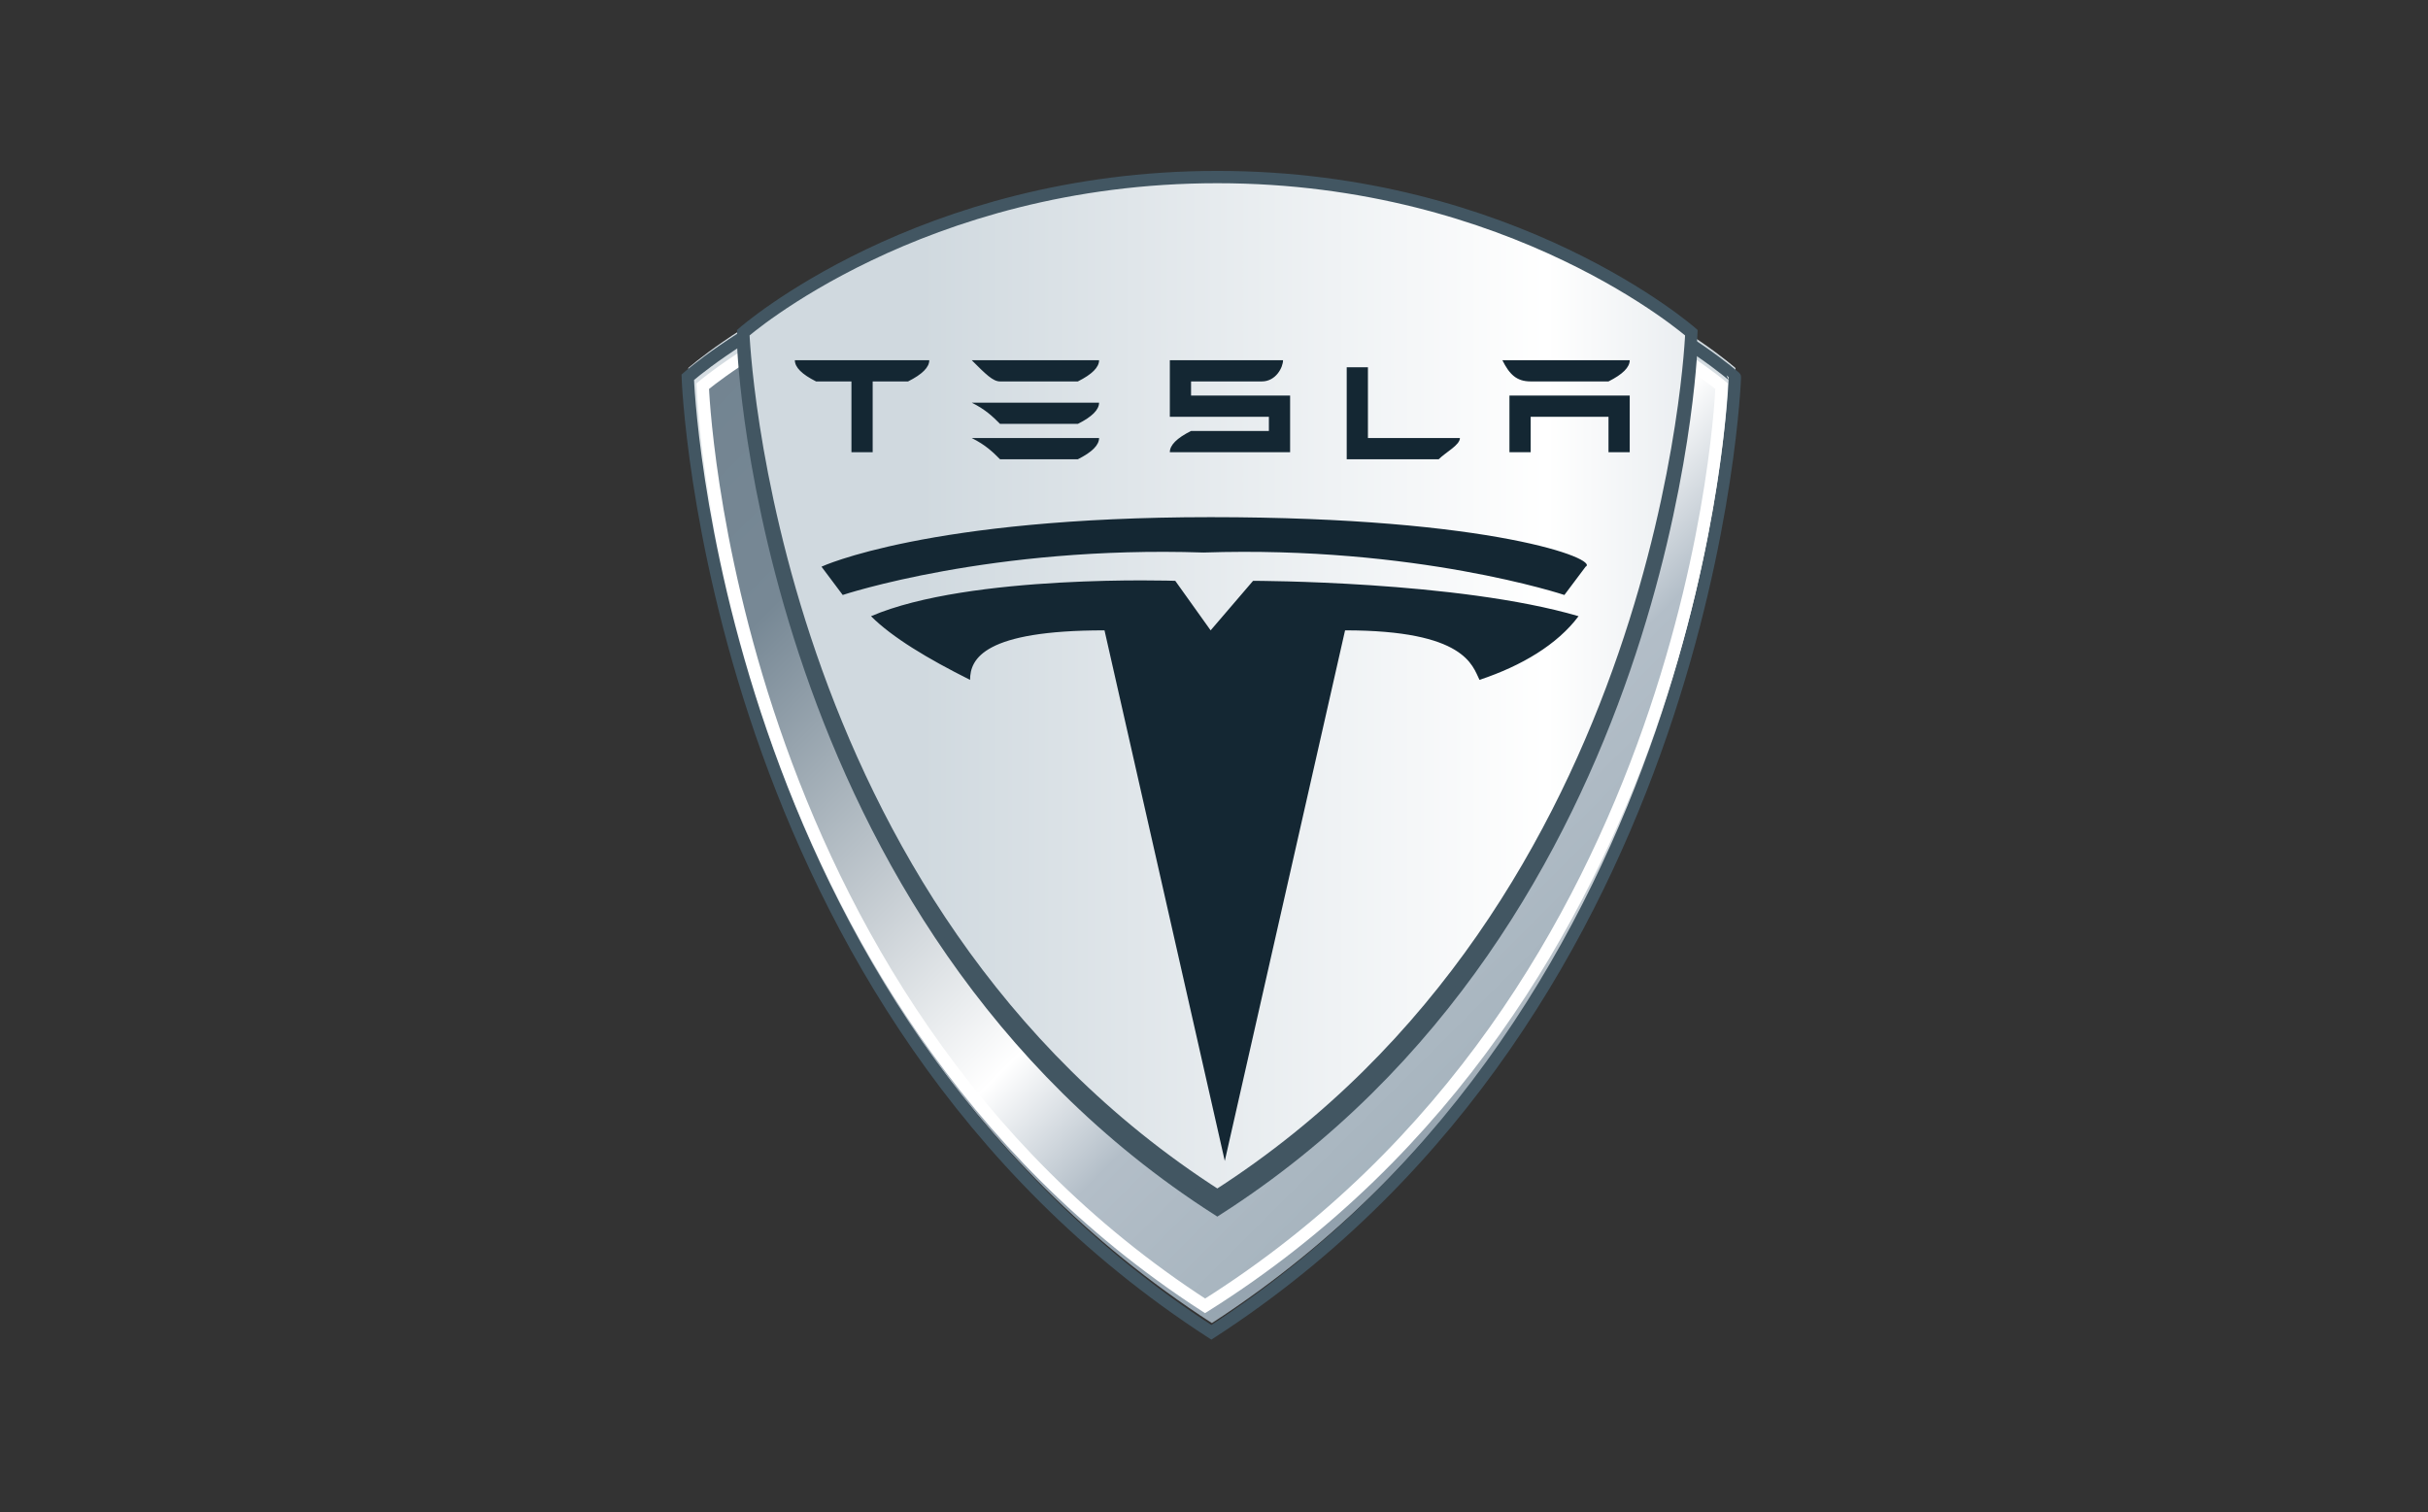 <?xml version="1.0" encoding="utf-8"?>
<!-- Generator: Adobe Illustrator 23.1.1, SVG Export Plug-In . SVG Version: 6.00 Build 0)  -->
<svg version="1.1" id="Layer_1" xmlns="http://www.w3.org/2000/svg" xmlns:xlink="http://www.w3.org/1999/xlink" x="0px" y="0px"
	 viewBox="0 0 114 71" style="enable-background:new 0 0 114 71;" xml:space="preserve">
<rect x="0" y="0" width="114" height="71" fill="#333333" stroke="none"/>
<style type="text/css">
	.st0{fill:url(#path319_1_);}
	.st1{fill:none;stroke:#425662;stroke-width:0.174;}
	.st2{fill:url(#path355_1_);}
	.st3{fill:none;stroke:#FFFFFF;stroke-width:0.174;}
	.st4{fill:url(#path393_1_);}
	.st5{fill:url(#path429_1_);}
	.st6{fill:#142733;}
</style>
<g>
	<g id="g289" transform="matrix(3.322,0,0,-3.322,-148.399,2840.648)">
		<g id="g291">
			<g id="g297">
				
					<linearGradient id="path319_1_" gradientUnits="userSpaceOnUse" x1="-63.769" y1="754.023" x2="-63.393" y2="754.023" gradientTransform="matrix(4.475 -102.92 -102.92 -4.475 77951.203 -2337.457)">
					<stop  offset="0" style="stop-color:#C1CCD3"/>
					<stop  offset="0.129" style="stop-color:#FFFFFF"/>
					<stop  offset="0.129" style="stop-color:#FFFFFF"/>
					<stop  offset="0.344" style="stop-color:#8F9EAA"/>
					<stop  offset="0.569" style="stop-color:#B1BDC6"/>
					<stop  offset="0.772" style="stop-color:#C8D2D9"/>
					<stop  offset="0.871" style="stop-color:#CAD3DA"/>
					<stop  offset="0.963" style="stop-color:#5F717E"/>
					<stop  offset="1" style="stop-color:#5F717E"/>
				</linearGradient>
				<path id="path319" class="st0" d="M61.8,852.3c-4.7,0-7.4-2.4-7.4-2.4s0.3-8.9,7.4-13.5l0,0l0,0c7.1,4.6,7.4,13.5,7.4,13.5
					S66.5,852.3,61.8,852.3"/>
			</g>
		</g>
	</g>
	<g id="g321" transform="matrix(3.322,0,0,-3.322,77.139,307.725)">
		<path id="path323" class="st1" d="M-6.1,89.7c-4.7,0-7.4-2.4-7.4-2.4s0.3-8.9,7.4-13.5l0,0l0,0c7.1,4.6,7.4,13.5,7.4,13.5
			S-1.4,89.7-6.1,89.7z"/>
	</g>
	<g id="g325" transform="matrix(3.322,0,0,-3.322,-148.399,2840.648)">
		<g id="g327">
			<g id="g333">
				
					<linearGradient id="path355_1_" gradientUnits="userSpaceOnUse" x1="-65.444" y1="755.055" x2="-65.067" y2="755.055" gradientTransform="matrix(-95.762 89.498 89.498 95.762 -73774.883 -65607.57)">
					<stop  offset="0" style="stop-color:#A0AFB9"/>
					<stop  offset="8.713701e-02" style="stop-color:#B3BEC8"/>
					<stop  offset="8.713701e-02" style="stop-color:#B3BEC8"/>
					<stop  offset="0.129" style="stop-color:#FFFFFF"/>
					<stop  offset="0.274" style="stop-color:#778895"/>
					<stop  offset="0.531" style="stop-color:#647784"/>
					<stop  offset="0.676" style="stop-color:#CAD3DA"/>
					<stop  offset="0.848" style="stop-color:#5F717E"/>
					<stop  offset="1" style="stop-color:#425662"/>
				</linearGradient>
				<path id="path355" class="st2" d="M69,849.7c0,0-2.7,2.3-7.2,2.3c-4.5,0-7.2-2.3-7.2-2.3s0.3-8.6,7.1-13l0,0l0,0
					C68.7,841.1,69,849.7,69,849.7"/>
			</g>
		</g>
	</g>
	<g id="g357" transform="matrix(3.322,0,0,-3.322,140.296,330.401)">
		<path id="path359" class="st3" d="M-17.9,94c0,0-2.7,2.3-7.2,2.3c-4.5,0-7.2-2.3-7.2-2.3s0.3-8.6,7.1-13l0,0l0,0
			C-18.2,85.4-17.9,94-17.9,94z"/>
	</g>
	<g id="g361" transform="matrix(3.322,0,0,-3.322,-148.399,2840.648)">
		<g id="g363">
			<g id="g369">
				
					<linearGradient id="path393_1_" gradientUnits="userSpaceOnUse" x1="-64.814" y1="755.572" x2="-64.438" y2="755.572" gradientTransform="matrix(31.579 176.414 176.414 -31.579 -131187.391 36130.086)">
					<stop  offset="0" style="stop-color:#A7B4BF"/>
					<stop  offset="0.23" style="stop-color:#445764"/>
					<stop  offset="0.298" style="stop-color:#778895"/>
					<stop  offset="0.36" style="stop-color:#586B78"/>
					<stop  offset="0.455" style="stop-color:#3D505C"/>
					<stop  offset="0.567" style="stop-color:#81929E"/>
					<stop  offset="0.691" style="stop-color:#E9ECF0"/>
					<stop  offset="0.798" style="stop-color:#AAB7C1"/>
					<stop  offset="0.91" style="stop-color:#617380"/>
					<stop  offset="1" style="stop-color:#ADB9C3"/>
				</linearGradient>
				<path id="path393" class="st4" d="M68.6,850.3c0,0-2.5,2.2-6.7,2.2c-4.2,0-6.7-2.2-6.7-2.2s0.3-8.1,6.7-12.2l0,0l0,0
					C68.3,842.2,68.6,850.3,68.6,850.3"/>
			</g>
		</g>
	</g>
	<g id="g395" transform="matrix(3.322,0,0,-3.322,136.552,325.535)">
		<path id="path397" class="st1" d="M-17.2,93.1c0,0-2.5,2.2-6.7,2.2c-4.2,0-6.7-2.2-6.7-2.2s0.3-8.1,6.7-12.2l0,0l0,0
			C-17.5,85-17.2,93.1-17.2,93.1z"/>
	</g>
	<g id="g399" transform="matrix(3.322,0,0,-3.322,-148.399,2840.648)">
		<g id="g401">
			<g id="g407">
				
					<linearGradient id="path429_1_" gradientUnits="userSpaceOnUse" x1="-63.756" y1="755.52" x2="-63.38" y2="755.52" gradientTransform="matrix(125.188 -0.609 -0.609 -125.188 8499.375 95388.688)">
					<stop  offset="0" style="stop-color:#D0D9DF"/>
					<stop  offset="0.183" style="stop-color:#FFFFFF"/>
					<stop  offset="0.183" style="stop-color:#FFFFFF"/>
					<stop  offset="0.315" style="stop-color:#BCC7D0"/>
					<stop  offset="0.578" style="stop-color:#B9C4CC"/>
					<stop  offset="0.772" style="stop-color:#C5CFD7"/>
					<stop  offset="0.871" style="stop-color:#CAD3DA"/>
					<stop  offset="0.986" style="stop-color:#A0AFB9"/>
					<stop  offset="1" style="stop-color:#A0AFB9"/>
				</linearGradient>
				<path id="path429" class="st5" d="M68.6,850.4c0,0-2.5,2.2-6.7,2.2c-4.2,0-6.7-2.2-6.7-2.2s0.3-8.1,6.7-12.2l0,0l0,0
					C68.3,842.4,68.6,850.4,68.6,850.4"/>
			</g>
		</g>
	</g>
	<g id="g431" transform="matrix(3.322,0,0,-3.322,136.552,323.904)">
		<path id="path433" class="st1" d="M-17.2,92.8c0,0-2.5,2.2-6.7,2.2c-4.2,0-6.7-2.2-6.7-2.2s0.3-8.1,6.7-12.2l0,0l0,0
			C-17.5,84.7-17.2,92.8-17.2,92.8z"/>
	</g>
	<g id="g435" transform="matrix(3.322,0,0,-3.322,77.106,346.186)">
		<path id="path437" class="st6" d="M-6.1,96.9c-4,0-5.5-0.7-5.5-0.7l0.3-0.4c0,0,2.1,0.7,5.1,0.6c0,0,0,0,0,0c0,0,0,0,0,0
			c0,0,0,0,0,0c0,0,0,0,0,0c3,0.1,5.1-0.6,5.1-0.6l0.3,0.4C-0.6,96.3-2.1,96.9-6.1,96.9z M-5.5,96l-0.6-0.7L-6.6,96
			c0,0-2.9,0.1-4.3-0.5c0.3-0.3,0.8-0.6,1.4-0.9c0,0.3,0.2,0.7,1.9,0.7l1.7-7.5l0,0l0,0l1.7,7.5c1.7,0,1.8-0.5,1.9-0.7
			c0.6,0.2,1.1,0.5,1.4,0.9C-2.6,96-5.5,96-5.5,96"/>
	</g>
	<g id="g439" transform="matrix(3.322,0,0,-3.322,116.051,331.84)">
		<path id="path441" class="st6" d="M-13.3,94.3h-0.3v-0.8h0.3v0.5h1.1v-0.5h0.3v0.8L-13.3,94.3L-13.3,94.3z M-18.1,94.5h1
			c0.2,0,0.3,0.2,0.3,0.3h-1.6v-0.8h1.4v-0.2h-1.1c-0.2-0.1-0.3-0.2-0.3-0.3l0,0h1.7v0.8h-1.4V94.5z M-15.6,93.7v1h-0.3v-1.3h1.3v0
			c0.1,0.1,0.3,0.2,0.3,0.3L-15.6,93.7z M-13.3,94.5h1.1c0.2,0.1,0.3,0.2,0.3,0.3h-1.8C-13.6,94.6-13.5,94.5-13.3,94.5z M-20.8,94.5
			h1.1c0.2,0.1,0.3,0.2,0.3,0.3h-1.8C-21,94.6-20.9,94.5-20.8,94.5z M-20.8,93.4h1.1c0.2,0.1,0.3,0.2,0.3,0.3h-1.8
			C-21,93.6-20.9,93.5-20.8,93.4z M-23.7,94.8c0-0.1,0.1-0.2,0.3-0.3h0.5l0,0v-1h0.3v1l0,0h0.5c0.2,0.1,0.3,0.2,0.3,0.3v0
			L-23.7,94.8L-23.7,94.8z M-20.8,93.9h1.1c0.2,0.1,0.3,0.2,0.3,0.3h-1.8C-21,94.1-20.9,94-20.8,93.9"/>
	</g>
</g>
</svg>
